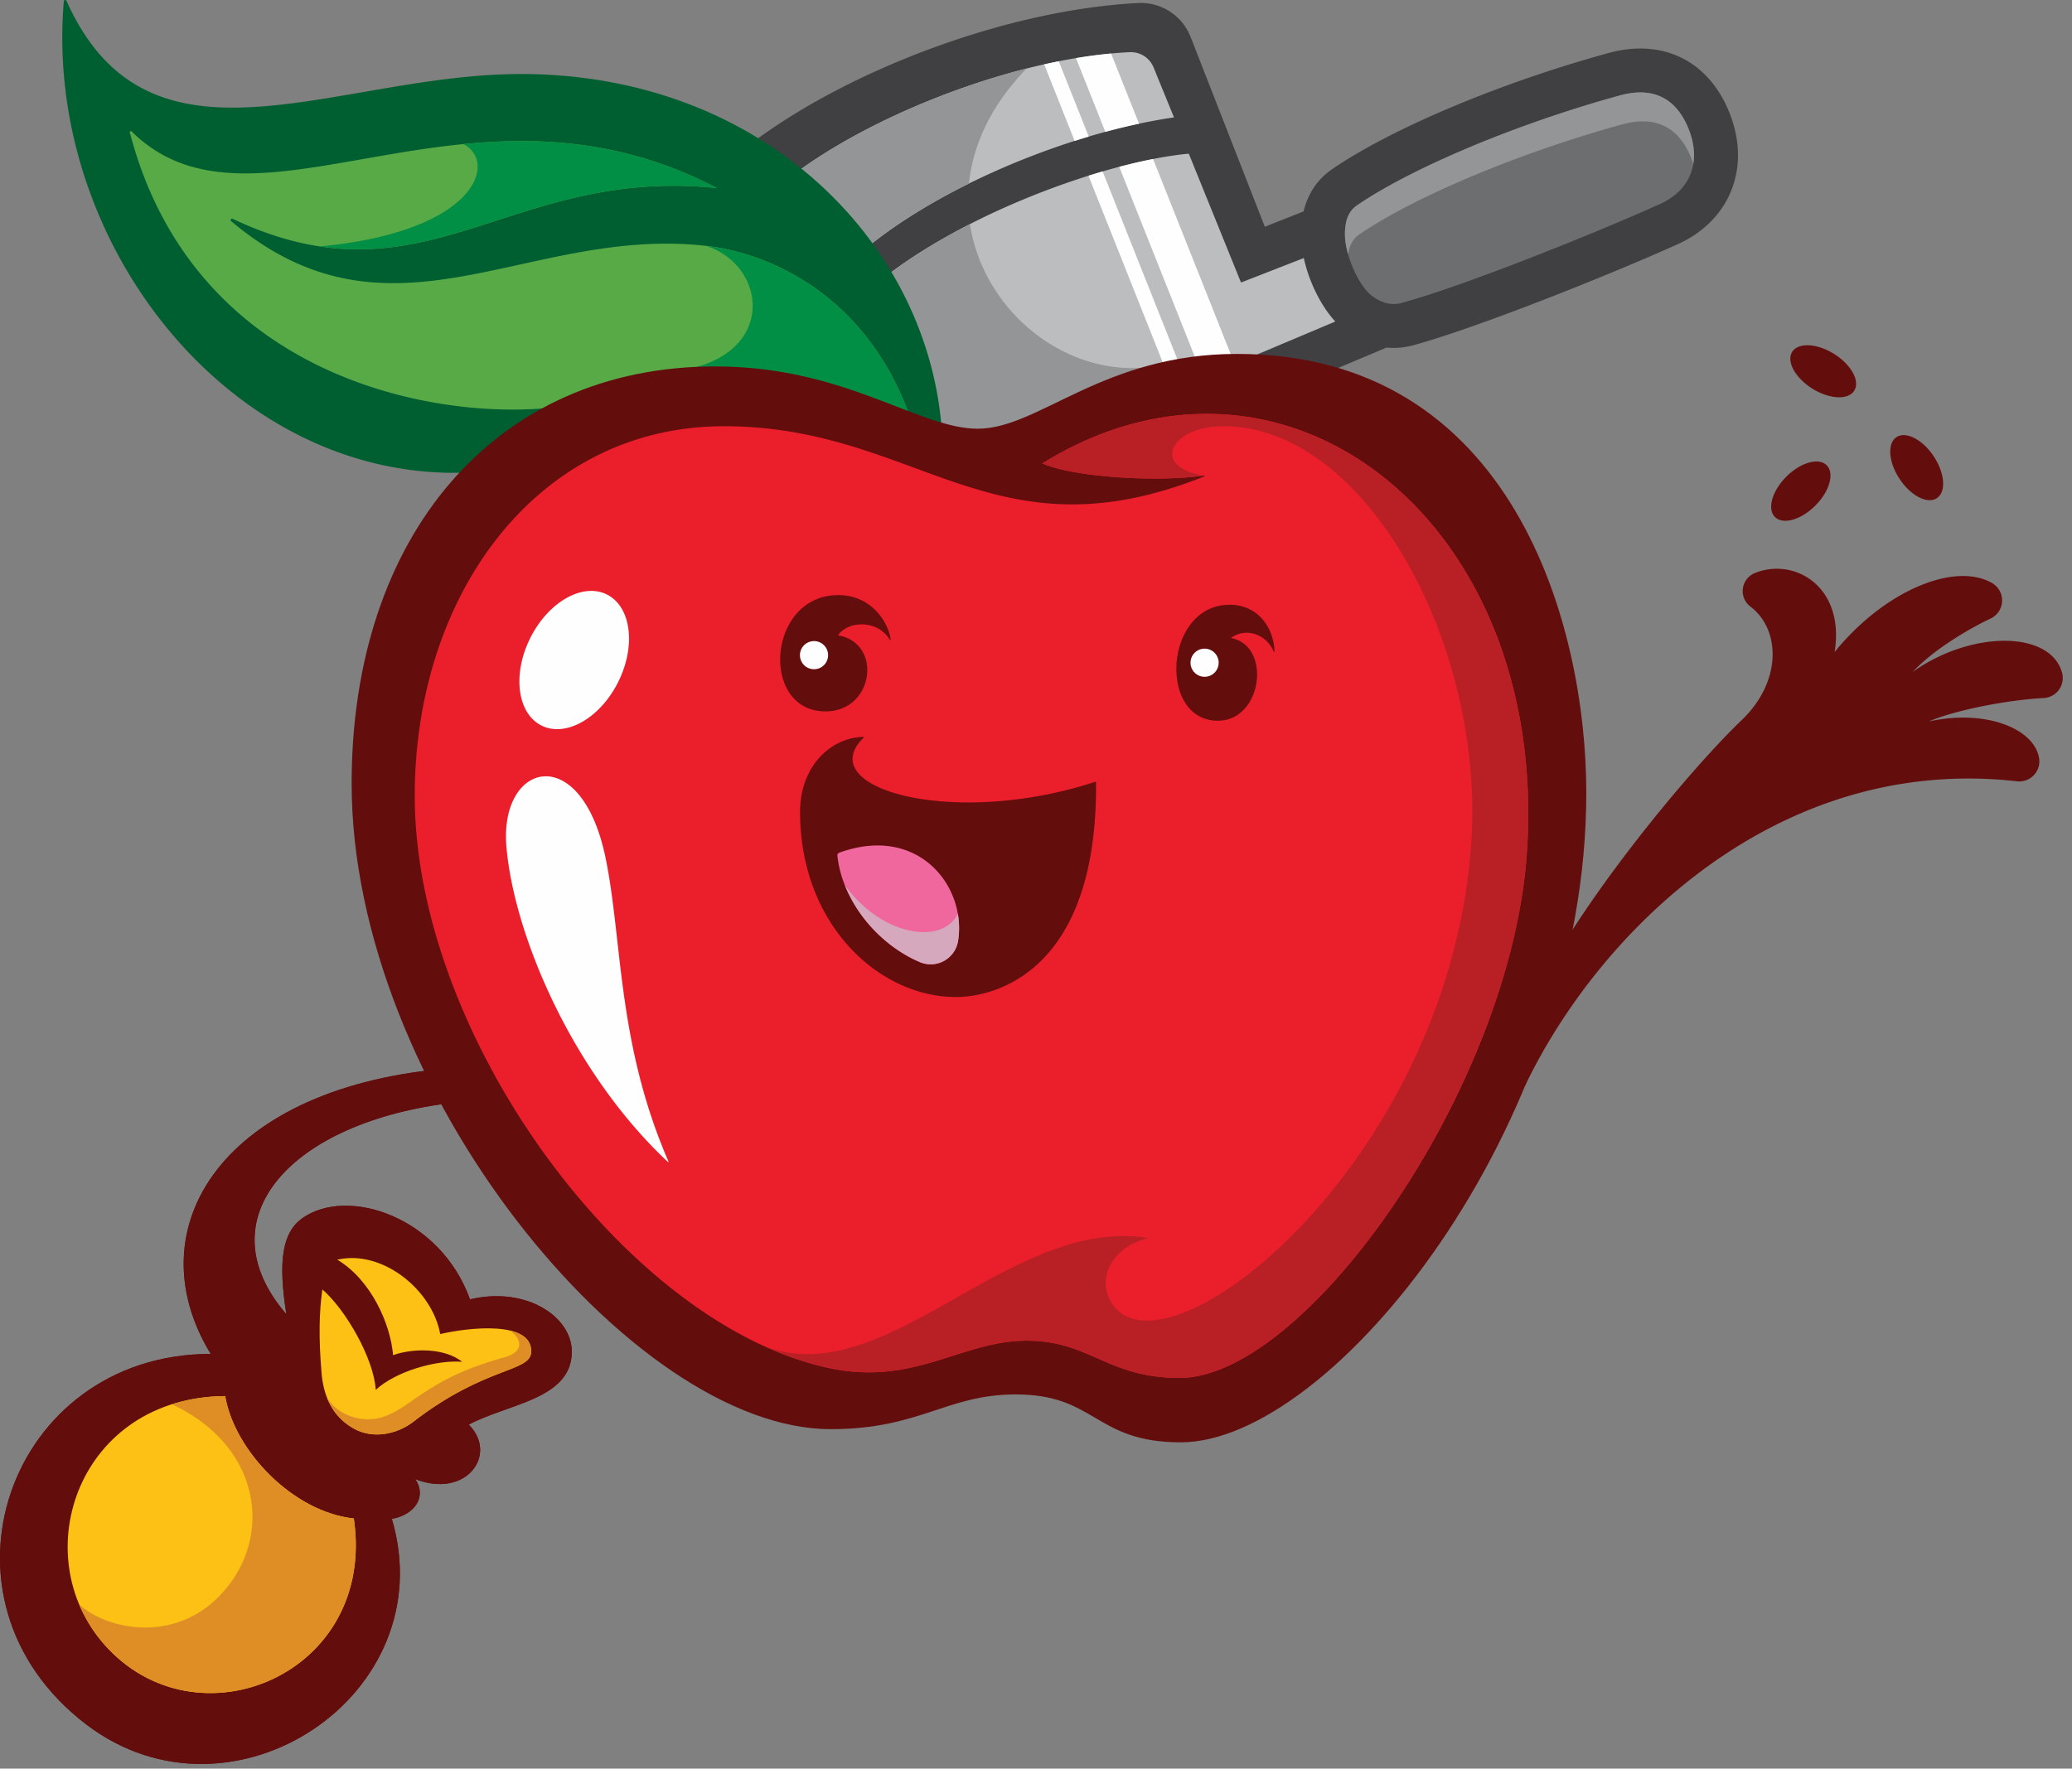 <svg xmlns="http://www.w3.org/2000/svg" width="171" height="146" viewBox="0 0 171 146">
    <rect x="0" y="0" width="171" height="146" fill="#808080" stroke="none"/>
    <g fill="none" fill-rule="evenodd">
        <path fill="#404042" d="M142.849 9.623c-1.302-3.57-4.026-5.618-7.473-5.618-.848 0-1.74.128-2.654.379-8.944 2.459-17.897 6.228-22.81 9.6-.884.608-1.896 1.672-2.327 3.467l-3.2 1.267L98.26 3.05a4.412 4.412 0 0 0-4.336-2.8c-10.601.547-23.398 5.324-31.528 11.29 1.63.997 3.18 2.126 4.628 3.397 6.006 5.268 9.713 12.356 10.439 19.96l.013.139.133.039c1.204.355 2.185.52 3.086.52 2.084 0 4.207-1.03 6.665-2.221 3.634-1.761 8.155-3.953 14.73-3.953 2.889 0 5.58.359 8.07 1.07l4.273-1.8a6.073 6.073 0 0 0 2.186-.185c5.379-1.467 16.322-5.862 21.829-8.34 4.238-1.906 6.006-6.144 4.4-10.544"/>
        <path fill="#6C6E70" d="M139.444 10.865c-.854-2.34-2.593-3.858-5.761-2.987-8.616 2.37-17.242 6.021-21.72 9.095-.763.524-.967 1.435-.968 2.361-.001 1.744 1.14 4.236 2.19 5.061.73.573 1.587.86 2.482.615 5.088-1.388 15.76-5.66 21.295-8.149 2.745-1.235 3.336-3.656 2.482-5.996"/>
        <path fill="#BBBDBF" d="M65.973 14.057a32.165 32.165 0 0 1 5.862 6.146c6.439-5.149 16.867-9.337 25.053-10.51l-1.685-4.129a2.026 2.026 0 0 0-1.972-1.257c-9.034.436-20.491 4.847-27.258 9.75m7.47 8.496c7.226-5.42 18.325-9.282 24.667-9.867l4.309 10.637 5.182-2.02c.423 1.941 1.398 3.932 2.598 5.24l-6.885 2.903a32.903 32.903 0 0 0-1.223-.025c-6.575 0-11.097 2.192-14.73 3.954-2.458 1.192-4.581 2.221-6.665 2.221-.901 0-1.882-.166-3.086-.52l-.133-.04-.013-.138c-.416-4.357-1.815-8.542-4.06-12.315l.04-.03"/>
        <path fill="#939597" d="M71.835 20.203c2.297-1.836 5.103-3.55 8.131-5.048.32-3.136 1.773-6.418 4.755-9.495-6.92 1.75-13.992 4.95-18.748 8.397.355.288.708.579 1.052.88a32.118 32.118 0 0 1 4.81 5.266m23.558 10.033c-3.2.799-5.787 2.05-8.033 3.139-2.458 1.192-4.58 2.22-6.664 2.22-.901 0-1.882-.164-3.087-.52l-.132-.04-.013-.136c-.416-4.357-1.815-8.543-4.06-12.316l.039-.03c1.972-1.48 4.233-2.841 6.606-4.053 1.108 7.275 8.122 12.904 15.344 11.736M112.171 19.362c4.478-3.074 13.104-6.726 21.719-9.095 3.169-.871 4.907.647 5.762 2.987.034.094.062.188.092.282.141-.854.03-1.768-.3-2.671-.854-2.34-2.593-3.858-5.761-2.986-8.616 2.369-17.242 6.02-21.72 9.094-.763.524-.967 1.435-.968 2.361 0 .508.098 1.079.261 1.654.1-.651.356-1.243.915-1.626"/>
        <path fill="#FEFEFE" d="M95.164 13.127c-.887.174-1.822.39-2.793.646l6.307 15.854a28.31 28.31 0 0 1 2.97-.197l-6.484-16.303zm2.075 16.718l-6.241-15.692c-.385.112-.774.231-1.166.354l6.197 15.581c.394-.088.797-.17 1.21-.243zm-8.551-18.213a59.59 59.59 0 0 1 1.165-.358L87.38 5.06c-.4.08-.802.162-1.206.253l2.514 6.32zm5.316-1.42c-.913.193-1.842.417-2.782.672L88.8 4.797c.983-.164 1.95-.29 2.899-.378l2.304 5.792z"/>
        <path d="M5.14 0h72.552v39.032H5.14z"/>
        <path fill="#005F31" d="M38.238 39.022c5.17-5.457 12.314-8.568 20.783-8.568 6.383 0 11.096 1.826 14.884 3.294 1.353.524 2.606 1.006 3.787 1.348C76.347 19.778 62.757 6.11 42.986 6.11c-15.327 0-30.651 9.256-37.5-6.042a.115.115 0 0 0-.123-.067.116.116 0 0 0-.095.104C3.574 19.88 18.883 39.54 38.238 39.022"/>
        <path fill="#58AA46" d="M45.314 33.668c3.996-2.085 8.611-3.214 13.707-3.214 6.383 0 11.096 1.826 14.883 3.294.378.146.745.287 1.108.425-3.702-10.005-11.693-13.31-16.756-13.879-14.82-1.666-25.959 9.104-39.182-2.04a.115.115 0 0 1-.022-.15.114.114 0 0 1 .145-.042c15.919 7.52 22.738-4.347 39.965-2.533-20.481-10.747-38.05 5.314-48.233-4.615a.114.114 0 1 0-.191.111c5.289 20.066 24.912 23.613 34.576 22.643"/>
        <path fill="#018E45" d="M56.196 30.573a33.157 33.157 0 0 1 2.825-.119c6.383 0 11.096 1.826 14.884 3.293.377.147.745.288 1.107.426-3.702-10.005-11.693-13.31-16.755-13.879 5.052 1.6 5.899 9.006-2.061 10.28M38.253 11.894c6.445-.634 13.485-.262 20.909 3.634-14.393-1.515-21.521 6.516-32.76 4.815 12.988-1.227 14.67-6.98 11.85-8.449"/>
        <path fill="#640D0D" d="M29.02 64.685c0-20.423 11.824-34.436 30-34.436 10.763 0 16.76 5.142 21.676 5.142 5.055 0 10.303-6.175 21.395-6.175 22.723 0 28.824 22.34 28.824 36.246 0 27.58-21.013 53.604-33.465 53.604-7.126 0-6.976-3.954-13.614-3.954-5.748 0-7.877 2.867-15.29 2.867-16.38 0-39.526-28.167-39.526-53.294"/>
        <path fill="#EB1F2C" d="M105.155 53.81a.036.036 0 0 1-.04-.02c-.62-1.482-2.333-2.003-3.532-1.123 3.38.613 2.627 6.83-1.076 6.83-4.97 0-4.433-9.575.976-9.575 2.39 0 3.65 1.973 3.7 3.853a.036.036 0 0 1-.028.036M78.898 82.308c-6.318 0-12.869-5.928-12.869-15.293 0-3.764 2.541-6.131 5.226-6.183.015 0 .028.009.033.022a.034.034 0 0 1-.008.039c-4.315 4.184 7.365 7.5 19.13 3.639a.04.04 0 0 1 .032.005.035.035 0 0 1 .014.028c.127 15.715-8.407 17.743-11.558 17.743M69.19 49.125c2.597 0 4.09 2.067 4.318 3.683.002.017-.007.033-.023.038a.035.035 0 0 1-.042-.015c-.953-1.652-3.422-1.641-4.283-.384 3.686.614 3.004 6.28-1.036 6.28-5.423 0-4.836-9.602 1.066-9.602m16.83-10.867c2.78 1.187 9.628 1.537 13.351 1.002.017-.003.034.009.04.026a.037.037 0 0 1-.022.042c-17.529 7.002-23.625-4.142-39.648-4.142-15.357 0-25.513 13.849-25.513 30.503 0 19.81 17.381 43.526 34.035 47.212 7.19 1.59 11.036-2.225 16.46-2.225 5.255 0 6.62 3.072 12.627 3.072 10.443 0 27.37-23.958 28.667-43.41 1.827-27.42-20.067-44.427-39.998-32.08"/>
        <path fill="#FEFEFE" d="M49.968 70.778c-2.01-9.647-8.774-7.898-8.173-.879.62 7.26 5.4 18.588 13.326 26.022a.032.032 0 0 0 .048-.039c-4.257-9.785-3.793-18.347-5.201-25.105m1.052-14.48c-1.49 2.986-4.323 4.599-6.327 3.6-2.006-1-2.424-4.233-.934-7.22 1.489-2.987 4.322-4.6 6.327-3.6 2.005 1 2.423 4.232.934 7.22M68.342 54.085a1.161 1.161 0 1 1-2.323 0 1.161 1.161 0 0 1 2.323 0M100.575 54.71a1.161 1.161 0 1 1-2.322-.001 1.161 1.161 0 0 1 2.322 0"/>
        <path fill="#EF679D" d="M69.11 70.635a.233.233 0 0 1 .151-.243c6.534-2.376 10.542 2.809 9.805 7.297a2.289 2.289 0 0 1-3.163 1.731c-3.616-1.555-6.415-5.164-6.794-8.785"/>
        <path fill="#D6A8BD" d="M77.907 79.325a2.29 2.29 0 0 0 1.16-1.636 6.804 6.804 0 0 0-.02-2.26c-1.18 2.521-6.13 2.004-9.312-2.333 1.082 2.705 3.38 5.125 6.169 6.323a2.286 2.286 0 0 0 2.003-.094"/>
        <path fill="#B82025" d="M126.017 70.338c-1.297 19.453-18.224 43.41-28.667 43.41-6.006 0-7.372-3.072-12.627-3.072-5.424 0-9.27 3.816-16.46 2.225-1.706-.377-3.42-.968-5.122-1.741 10.063 3.753 20.115-10.698 31.497-8.977a.036.036 0 0 1 .03.033c0 .018-.01.033-.027.036-2.636.613-4.222 3.113-2.925 5.254 4.303 7.105 28.164-11.751 29.728-38.328.946-16.081-8.737-33.991-20.477-33.991-4.402 0-6.033 3.39-1.596 4.073-3.723.536-10.57.185-13.352-1.002 19.931-12.347 41.826 4.662 39.998 32.08"/>
        <path d="M125.854 46.953h44.382v42.695h-44.382z"/>
        <path fill="#640D0D" d="M125.854 89.648c6.074-12.713 20.804-27.392 40.609-25.15a1.654 1.654 0 0 0 1.82-1.914c-.406-2.468-4.465-4.05-9.088-3.03 2.173-.938 6.498-1.774 9.473-1.93a1.657 1.657 0 0 0 1.509-2.097c-.962-3.467-7.44-3.52-12.313-.069 1.636-1.746 4.406-3.445 6.419-4.396a1.654 1.654 0 0 0 .12-2.93c-3.07-1.769-8.858.606-12.99 5.688.858-5.49-3.4-7.824-6.597-6.509a1.605 1.605 0 0 0-.354 2.766c2.477 1.866 2.633 6.161-.727 9.374-4.396 4.203-13.727 15.474-17.302 23.24l-.58 6.957zM149.815 41.739c-1.18 1.179-2.67 1.6-3.33.94-.66-.66-.239-2.15.94-3.33 1.18-1.178 2.671-1.6 3.33-.94.66.66.24 2.15-.94 3.33M156.773 39.538c-.92-1.391-1.036-2.936-.257-3.451.778-.515 2.154.196 3.075 1.587.92 1.39 1.035 2.936.257 3.45-.779.516-2.156-.195-3.076-1.586M149.573 32.082c-1.415-.884-2.16-2.242-1.666-3.033.495-.791 2.042-.716 3.457.168s2.16 2.242 1.666 3.033c-.495.79-2.042.716-3.457-.168"/>
        <g>
            <path d="M0 88.164h47.191v57.454H0z"/>
            <path fill="#640D0D" d="M47.19 111.646c.055-2.923-3.741-5.487-8.402-4.382-2.465-6.843-10.126-9.337-13.832-6.7-1.633 1.16-2.032 3.457-1.322 7.928-6.823-7.893.32-15.904 13.843-17.471v-2.857c-19.071 1.388-26.44 13.176-20.087 23.605-16.689 0-23.855 20.27-10.239 30.612 12.01 9.12 29.487-2.458 25.187-16.996 1.877-.331 2.907-1.81 1.944-3.276 4.199 1.638 6.86-2.047 4.404-4.505 3.194-1.718 8.434-2.074 8.505-5.958"/>
            <path fill="#FCC114" d="M27.833 103.987c2.779 1.66 4.398 5.301 4.607 7.883 1.639-.58 4.232-.614 5.7.547-2.15-.171-5.487.797-7.133 2.32-.136-2.525-2.447-6.6-4.403-8.292-.274 1.973-.305 3.988-.07 6.857.132 1.6.669 3.488 2.63 4.609 1.672.955 3.678.436 4.948-.546 6.007-4.641 9.693-4.061 9.727-5.787.052-2.613-5.283-1.977-7.508-1.448-.648-3.618-4.748-7-8.498-6.143M18.584 115.25c.759 4.487 5.574 9.566 10.614 10.101 1.911 12.9-13.008 19.055-20.613 10.375-6.519-7.44-2.074-20.385 9.999-20.477"/>
            <path fill="#DF8E26" d="M18.584 115.25a14.771 14.771 0 0 0-4.396.68c7.059 3.283 8.29 10.303 4.664 14.967-3.879 4.991-9.975 3.706-12.309 1.56a12.064 12.064 0 0 0 2.042 3.27c7.605 8.68 22.524 2.524 20.613-10.376-5.04-.535-9.855-5.614-10.614-10.102M42.085 109.835c.723.457 1.487 1.69-.524 2.238-6.272 1.711-7.555 4.134-10.014 4.917-1.471.47-3.561-.005-4.556-1.6a4.872 4.872 0 0 0 2.173 2.521c1.672.955 3.678.436 4.948-.546 6.007-4.64 9.692-4.06 9.726-5.787.019-.976-.712-1.499-1.753-1.743"/>
        </g>
        <path fill="#DF8E26" d="M32.44 111.87c.768-.27 1.745-.42 2.717-.386-.769-4.565-3.964-7.19-7.324-7.497 2.778 1.66 4.398 5.3 4.607 7.883"/>
        <g>
            <path d="M0 88.164h47.191v57.454H0z"/>
            <path fill="#640D0D" d="M47.19 111.646c.055-2.923-3.741-5.487-8.402-4.382-2.465-6.843-10.126-9.337-13.832-6.7-1.633 1.16-2.032 3.457-1.322 7.928-6.823-7.893.32-15.904 13.843-17.471v-2.857c-19.071 1.388-26.44 13.176-20.087 23.605-16.689 0-23.855 20.27-10.239 30.612 12.01 9.12 29.487-2.458 25.187-16.996 1.877-.331 2.907-1.81 1.944-3.276 4.199 1.638 6.86-2.047 4.404-4.505 3.194-1.718 8.434-2.074 8.505-5.958"/>
            <path fill="#FCC114" d="M27.833 103.987c2.779 1.66 4.398 5.301 4.607 7.883 1.639-.58 4.232-.614 5.7.547-2.15-.171-5.487.797-7.133 2.32-.136-2.525-2.447-6.6-4.403-8.292-.274 1.973-.305 3.988-.07 6.857.132 1.6.669 3.488 2.63 4.609 1.672.955 3.678.436 4.948-.546 6.007-4.641 9.693-4.061 9.727-5.787.052-2.613-5.283-1.977-7.508-1.448-.648-3.618-4.748-7-8.498-6.143M18.584 115.25c.759 4.487 5.574 9.566 10.614 10.101 1.911 12.9-13.008 19.055-20.613 10.375-6.519-7.44-2.074-20.385 9.999-20.477"/>
            <path fill="#DF8E26" d="M18.584 115.25a14.771 14.771 0 0 0-4.396.68c7.059 3.283 8.29 10.303 4.664 14.967-3.879 4.991-9.975 3.706-12.309 1.56a12.064 12.064 0 0 0 2.042 3.27c7.605 8.68 22.524 2.524 20.613-10.376-5.04-.535-9.855-5.614-10.614-10.102M42.085 109.835c.723.457 1.487 1.69-.524 2.238-6.272 1.711-7.555 4.134-10.014 4.917-1.471.47-3.561-.005-4.556-1.6a4.872 4.872 0 0 0 2.173 2.521c1.672.955 3.678.436 4.948-.546 6.007-4.64 9.692-4.06 9.726-5.787.019-.976-.712-1.499-1.753-1.743"/>
        </g>
    </g>
</svg>
